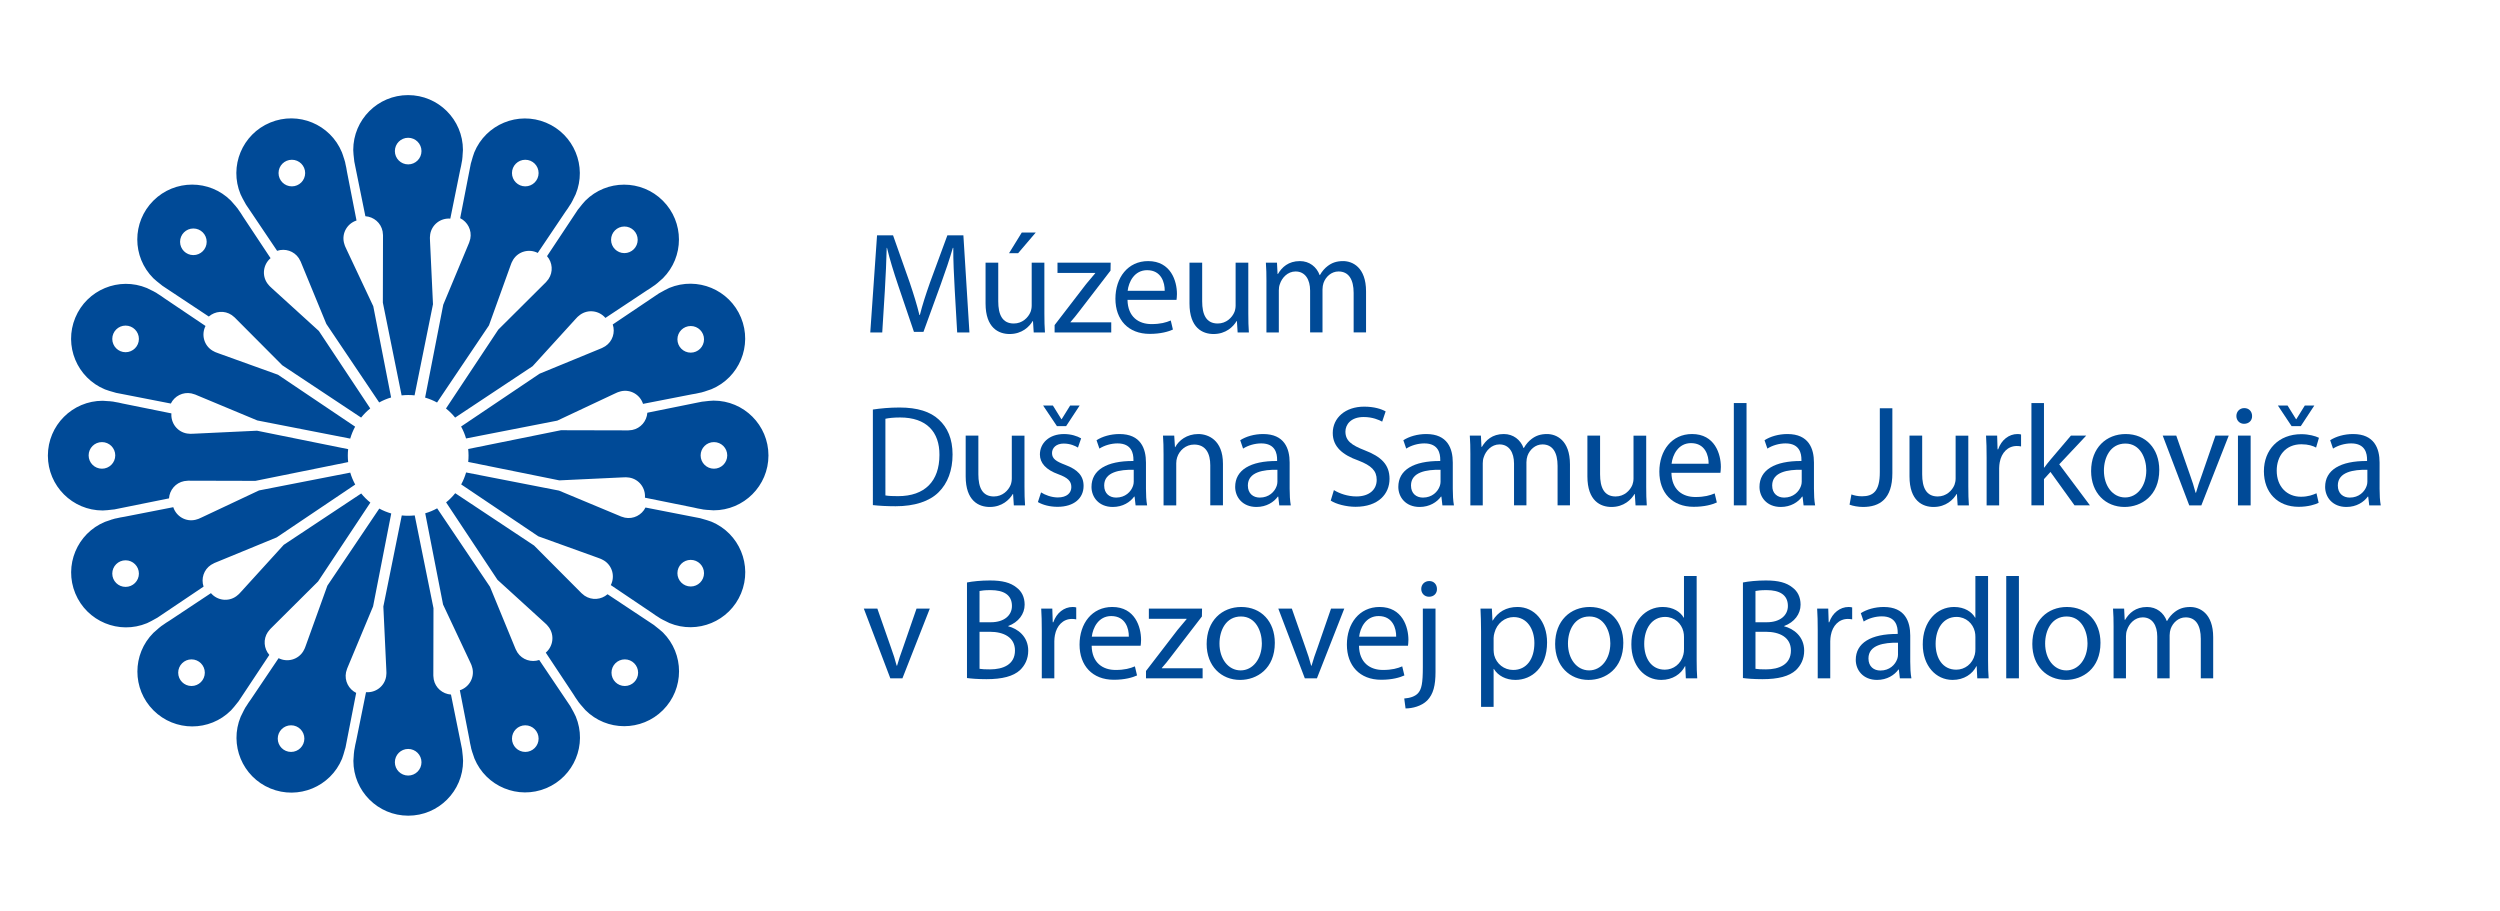 <?xml version="1.0" encoding="utf-8"?>
<!-- Generator: Adobe Illustrator 16.0.0, SVG Export Plug-In . SVG Version: 6.00 Build 0)  -->
<!DOCTYPE svg PUBLIC "-//W3C//DTD SVG 1.1//EN" "http://www.w3.org/Graphics/SVG/1.1/DTD/svg11.dtd">
<svg version="1.1" id="Vrstva_1" xmlns="http://www.w3.org/2000/svg" xmlns:xlink="http://www.w3.org/1999/xlink" x="0px" y="0px"
	 width="356.833px" height="130px" viewBox="0 0 356.833 130" enable-background="new 0 0 356.833 130" xml:space="preserve">
<g>
	<path fill="#004A97" d="M136.271,41.361c-0.103-1.934-0.226-4.258-0.206-5.986h-0.06c-0.474,1.625-1.052,3.353-1.749,5.266
		l-2.447,6.727h-1.359l-2.241-6.604c-0.658-1.955-1.214-3.744-1.605-5.389h-0.041c-0.041,1.728-0.144,4.052-0.268,6.13l-0.369,5.945
		h-1.709l0.967-13.864h2.283l2.368,6.706c0.574,1.707,1.049,3.229,1.397,4.668h0.063c0.35-1.397,0.843-2.92,1.459-4.668l2.469-6.706
		h2.284l0.863,13.864h-1.749L136.271,41.361z"/>
	<path fill="#004A97" d="M149.068,44.734c0,1.029,0.02,1.935,0.081,2.716h-1.604l-0.104-1.625h-0.041
		c-0.474,0.802-1.522,1.851-3.291,1.851c-1.563,0-3.436-0.864-3.436-4.36v-5.822h1.811v5.513c0,1.893,0.575,3.168,2.222,3.168
		c1.213,0,2.057-0.843,2.386-1.646c0.104-0.267,0.166-0.596,0.166-0.925v-6.11h1.81V44.734z M147.832,33.194l-2.508,2.942h-1.298
		l1.813-2.942H147.832z"/>
	<path fill="#004A97" d="M150.527,46.4l4.505-5.862c0.433-0.535,0.844-1.008,1.296-1.543v-0.041h-5.389v-1.461h7.591l-0.021,1.132
		l-4.442,5.78c-0.412,0.555-0.823,1.049-1.275,1.564v0.041h5.82v1.44h-8.084V46.4z"/>
	<path fill="#004A97" d="M160.933,42.802c0.043,2.447,1.605,3.456,3.416,3.456c1.295,0,2.078-0.227,2.757-0.515l0.308,1.296
		c-0.637,0.288-1.727,0.617-3.311,0.617c-3.066,0-4.896-2.017-4.896-5.02s1.769-5.369,4.668-5.369c3.251,0,4.114,2.859,4.114,4.69
		c0,0.371-0.04,0.659-0.062,0.844H160.933z M166.243,41.505c0.019-1.152-0.475-2.941-2.511-2.941c-1.831,0-2.633,1.686-2.777,2.941
		H166.243z"/>
	<path fill="#004A97" d="M178.175,44.734c0,1.029,0.02,1.935,0.081,2.716h-1.604l-0.104-1.625h-0.041
		c-0.474,0.802-1.522,1.851-3.291,1.851c-1.563,0-3.436-0.864-3.436-4.36v-5.822h1.811v5.513c0,1.893,0.575,3.168,2.221,3.168
		c1.214,0,2.058-0.843,2.387-1.646c0.104-0.267,0.166-0.596,0.166-0.925v-6.11h1.81V44.734z"/>
	<path fill="#004A97" d="M180.765,40.189c0-1.029-0.02-1.872-0.082-2.695h1.584l0.083,1.604h0.062
		c0.555-0.947,1.482-1.831,3.126-1.831c1.357,0,2.387,0.823,2.818,1.995h0.043c0.308-0.555,0.699-0.987,1.11-1.295
		c0.596-0.454,1.254-0.7,2.2-0.7c1.316,0,3.271,0.864,3.271,4.32v5.862h-1.77v-5.636c0-1.914-0.7-3.066-2.16-3.066
		c-1.027,0-1.832,0.761-2.141,1.646c-0.081,0.247-0.144,0.576-0.144,0.905v6.151h-1.769v-5.965c0-1.584-0.699-2.736-2.077-2.736
		c-1.132,0-1.955,0.905-2.242,1.81c-0.103,0.268-0.146,0.576-0.146,0.885v6.007h-1.769V40.189z"/>
</g>
<g>
	<path fill="#004A97" d="M124.587,58.454c1.091-0.164,2.386-0.288,3.806-0.288c2.571,0,4.402,0.597,5.616,1.728
		c1.234,1.132,1.953,2.736,1.953,4.979c0,2.262-0.699,4.114-1.994,5.388c-1.298,1.298-3.435,1.997-6.131,1.997
		c-1.275,0-2.345-0.063-3.25-0.163V58.454z M126.377,70.715c0.453,0.083,1.11,0.102,1.81,0.102c3.826,0,5.903-2.138,5.903-5.883
		c0.021-3.27-1.829-5.347-5.615-5.347c-0.925,0-1.626,0.081-2.098,0.185V70.715z"/>
	<path fill="#004A97" d="M146.228,69.418c0,1.03,0.02,1.935,0.081,2.715h-1.603l-0.104-1.623h-0.04
		c-0.475,0.802-1.522,1.851-3.292,1.851c-1.563,0-3.435-0.863-3.435-4.361v-5.821h1.81v5.513c0,1.893,0.574,3.169,2.222,3.169
		c1.214,0,2.056-0.843,2.386-1.646c0.104-0.269,0.165-0.597,0.165-0.924v-6.111h1.81V69.418z"/>
	<path fill="#004A97" d="M148.593,70.282c0.537,0.35,1.481,0.721,2.387,0.721c1.316,0,1.935-0.658,1.935-1.481
		c0-0.864-0.516-1.338-1.853-1.831c-1.789-0.637-2.634-1.625-2.634-2.817c0-1.604,1.297-2.922,3.438-2.922
		c1.008,0,1.891,0.289,2.447,0.617l-0.454,1.316c-0.39-0.245-1.11-0.575-2.036-0.575c-1.067,0-1.666,0.617-1.666,1.356
		c0,0.823,0.599,1.194,1.893,1.688c1.729,0.657,2.613,1.523,2.613,3.003c0,1.749-1.358,2.982-3.724,2.982
		c-1.091,0-2.099-0.269-2.798-0.678L148.593,70.282z M150.858,60.82l-1.975-2.941h1.398l1.213,1.955h0.041l1.213-1.955h1.357
		l-1.932,2.941H150.858z"/>
	<path fill="#004A97" d="M162.086,72.133l-0.143-1.254h-0.062c-0.557,0.782-1.625,1.481-3.044,1.481c-2.018,0-3.045-1.42-3.045-2.86
		c0-2.405,2.141-3.723,5.986-3.701v-0.207c0-0.821-0.227-2.304-2.264-2.304c-0.924,0-1.892,0.289-2.592,0.741l-0.41-1.193
		c0.821-0.535,2.016-0.885,3.27-0.885c3.045,0,3.785,2.078,3.785,4.073v3.725c0,0.861,0.04,1.706,0.164,2.384H162.086z
		 M161.821,67.054c-1.975-0.043-4.218,0.308-4.218,2.24c0,1.173,0.783,1.728,1.707,1.728c1.297,0,2.119-0.823,2.408-1.665
		c0.062-0.185,0.103-0.391,0.103-0.575V67.054z"/>
	<path fill="#004A97" d="M166.078,64.873c0-1.03-0.02-1.872-0.081-2.695h1.604l0.103,1.646h0.04
		c0.495-0.945,1.646-1.872,3.292-1.872c1.379,0,3.519,0.823,3.519,4.237v5.944h-1.81v-5.737c0-1.605-0.598-2.942-2.306-2.942
		c-1.191,0-2.117,0.844-2.427,1.852c-0.081,0.227-0.123,0.534-0.123,0.843v5.985h-1.811V64.873z"/>
	<path fill="#004A97" d="M182.594,72.133l-0.145-1.254h-0.06c-0.556,0.782-1.625,1.481-3.045,1.481c-2.017,0-3.044-1.42-3.044-2.86
		c0-2.405,2.14-3.723,5.986-3.701v-0.207c0-0.821-0.228-2.304-2.265-2.304c-0.924,0-1.891,0.289-2.592,0.741l-0.409-1.193
		c0.82-0.535,2.015-0.885,3.27-0.885c3.045,0,3.785,2.078,3.785,4.073v3.725c0,0.861,0.04,1.706,0.164,2.384H182.594z
		 M182.329,67.054c-1.975-0.043-4.218,0.308-4.218,2.24c0,1.173,0.782,1.728,1.706,1.728c1.298,0,2.119-0.823,2.409-1.665
		c0.062-0.185,0.103-0.391,0.103-0.575V67.054z"/>
	<path fill="#004A97" d="M190.392,69.954c0.802,0.494,1.975,0.905,3.21,0.905c1.83,0,2.898-0.968,2.898-2.365
		c0-1.297-0.739-2.038-2.611-2.758c-2.262-0.803-3.661-1.975-3.661-3.929c0-2.161,1.789-3.764,4.484-3.764
		c1.42,0,2.447,0.33,3.065,0.679l-0.494,1.46c-0.452-0.247-1.378-0.659-2.633-0.659c-1.894,0-2.613,1.131-2.613,2.077
		c0,1.297,0.845,1.934,2.757,2.675c2.346,0.905,3.538,2.036,3.538,4.072c0,2.14-1.585,3.99-4.854,3.99
		c-1.338,0-2.798-0.39-3.538-0.884L190.392,69.954z"/>
	<path fill="#004A97" d="M205.879,72.133l-0.143-1.254h-0.06c-0.557,0.782-1.627,1.481-3.045,1.481c-2.018,0-3.045-1.42-3.045-2.86
		c0-2.405,2.139-3.723,5.985-3.701v-0.207c0-0.821-0.227-2.304-2.263-2.304c-0.925,0-1.893,0.289-2.593,0.741l-0.41-1.193
		c0.821-0.535,2.016-0.885,3.27-0.885c3.045,0,3.785,2.078,3.785,4.073v3.725c0,0.861,0.04,1.706,0.165,2.384H205.879z
		 M205.614,67.054c-1.975-0.043-4.218,0.308-4.218,2.24c0,1.173,0.783,1.728,1.707,1.728c1.297,0,2.119-0.823,2.408-1.665
		c0.062-0.185,0.103-0.391,0.103-0.575V67.054z"/>
	<path fill="#004A97" d="M209.871,64.873c0-1.03-0.02-1.872-0.081-2.695h1.584l0.081,1.604h0.063
		c0.556-0.946,1.481-1.831,3.127-1.831c1.356,0,2.386,0.823,2.816,1.996h0.043c0.31-0.557,0.699-0.988,1.111-1.296
		c0.597-0.454,1.254-0.7,2.2-0.7c1.315,0,3.271,0.865,3.271,4.321v5.86h-1.768v-5.635c0-1.914-0.701-3.065-2.162-3.065
		c-1.027,0-1.831,0.762-2.139,1.646c-0.083,0.247-0.145,0.576-0.145,0.905v6.149h-1.77v-5.964c0-1.585-0.698-2.736-2.077-2.736
		c-1.13,0-1.953,0.905-2.24,1.811c-0.103,0.268-0.146,0.576-0.146,0.884v6.006h-1.77V64.873z"/>
	<path fill="#004A97" d="M234.968,69.418c0,1.03,0.019,1.935,0.082,2.715h-1.604l-0.103-1.623h-0.041
		c-0.474,0.802-1.522,1.851-3.292,1.851c-1.563,0-3.435-0.863-3.435-4.361v-5.821h1.81v5.513c0,1.893,0.575,3.169,2.222,3.169
		c1.214,0,2.056-0.843,2.387-1.646c0.103-0.269,0.164-0.597,0.164-0.924v-6.111h1.811V69.418z"/>
	<path fill="#004A97" d="M238.569,67.484c0.042,2.448,1.605,3.456,3.415,3.456c1.295,0,2.077-0.226,2.758-0.514l0.307,1.294
		c-0.638,0.29-1.727,0.618-3.311,0.618c-3.066,0-4.896-2.015-4.896-5.018c0-3.005,1.769-5.37,4.667-5.37
		c3.251,0,4.115,2.859,4.115,4.691c0,0.368-0.041,0.657-0.063,0.842H238.569z M243.876,66.188c0.021-1.151-0.474-2.94-2.51-2.94
		c-1.832,0-2.634,1.686-2.776,2.94H243.876z"/>
	<path fill="#004A97" d="M247.475,57.529h1.813v14.604h-1.813V57.529z"/>
	<path fill="#004A97" d="M257.431,72.133l-0.145-1.254h-0.06c-0.556,0.782-1.625,1.481-3.045,1.481c-2.018,0-3.045-1.42-3.045-2.86
		c0-2.405,2.14-3.723,5.987-3.701v-0.207c0-0.821-0.228-2.304-2.265-2.304c-0.925,0-1.891,0.289-2.593,0.741l-0.409-1.193
		c0.821-0.535,2.016-0.885,3.27-0.885c3.045,0,3.785,2.078,3.785,4.073v3.725c0,0.861,0.041,1.706,0.165,2.384H257.431z
		 M257.165,67.054c-1.976-0.043-4.217,0.308-4.217,2.24c0,1.173,0.782,1.728,1.706,1.728c1.297,0,2.119-0.823,2.407-1.665
		c0.063-0.185,0.104-0.391,0.104-0.575V67.054z"/>
	<path fill="#004A97" d="M268.312,58.269h1.791v9.278c0,3.682-1.812,4.813-4.196,4.813c-0.658,0-1.463-0.145-1.915-0.328l0.269-1.46
		c0.371,0.143,0.904,0.266,1.501,0.266c1.605,0,2.551-0.721,2.551-3.435V58.269z"/>
	<path fill="#004A97" d="M280.944,69.418c0,1.03,0.02,1.935,0.081,2.715h-1.604l-0.104-1.623h-0.04
		c-0.474,0.802-1.522,1.851-3.291,1.851c-1.564,0-3.436-0.863-3.436-4.361v-5.821h1.81v5.513c0,1.893,0.575,3.169,2.222,3.169
		c1.213,0,2.057-0.843,2.386-1.646c0.104-0.269,0.166-0.597,0.166-0.924v-6.111h1.81V69.418z"/>
	<path fill="#004A97" d="M283.556,65.284c0-1.173-0.021-2.181-0.083-3.106h1.585l0.061,1.954h0.084
		c0.452-1.337,1.541-2.181,2.754-2.181c0.207,0,0.35,0.02,0.516,0.063v1.707c-0.185-0.041-0.369-0.062-0.618-0.062
		c-1.273,0-2.181,0.967-2.427,2.324c-0.04,0.247-0.082,0.535-0.082,0.845v5.305h-1.789V65.284z"/>
	<path fill="#004A97" d="M291.743,66.745h0.04c0.246-0.35,0.596-0.782,0.886-1.132l2.921-3.436h2.18l-3.847,4.095l4.381,5.86h-2.2
		l-3.435-4.771l-0.926,1.027v3.744h-1.791V57.529h1.791V66.745z"/>
	<path fill="#004A97" d="M308.199,67.073c0,3.682-2.55,5.287-4.957,5.287c-2.694,0-4.771-1.975-4.771-5.123
		c0-3.332,2.179-5.286,4.936-5.286C306.267,61.951,308.199,64.029,308.199,67.073z M300.299,67.178c0,2.179,1.256,3.825,3.025,3.825
		c1.728,0,3.023-1.625,3.023-3.868c0-1.686-0.842-3.825-2.982-3.825S300.299,65.284,300.299,67.178z"/>
	<path fill="#004A97" d="M310.625,62.178l1.954,5.595c0.328,0.906,0.596,1.728,0.802,2.552h0.063
		c0.225-0.824,0.514-1.646,0.842-2.552l1.934-5.595h1.894l-3.908,9.955h-1.728l-3.786-9.955H310.625z"/>
	<path fill="#004A97" d="M321.448,59.38c0.019,0.617-0.434,1.111-1.153,1.111c-0.638,0-1.09-0.494-1.09-1.111
		c0-0.637,0.472-1.131,1.13-1.131C321.014,58.249,321.448,58.743,321.448,59.38z M319.43,72.133v-9.955h1.812v9.955H319.43z"/>
	<path fill="#004A97" d="M330.948,71.764c-0.471,0.247-1.522,0.575-2.857,0.575c-3.004,0-4.957-2.035-4.957-5.08
		c0-3.064,2.097-5.288,5.348-5.288c1.07,0,2.015,0.27,2.509,0.516l-0.41,1.398c-0.434-0.245-1.112-0.473-2.099-0.473
		c-2.283,0-3.519,1.688-3.519,3.766c0,2.303,1.48,3.723,3.456,3.723c1.028,0,1.706-0.269,2.222-0.495L330.948,71.764z
		 M327.083,60.82l-1.955-2.941h1.379l1.213,1.955h0.041l1.213-1.955h1.358l-1.933,2.941H327.083z"/>
	<path fill="#004A97" d="M338.168,72.133l-0.145-1.254h-0.06c-0.557,0.782-1.626,1.481-3.045,1.481c-2.017,0-3.044-1.42-3.044-2.86
		c0-2.405,2.139-3.723,5.985-3.701v-0.207c0-0.821-0.227-2.304-2.264-2.304c-0.924,0-1.891,0.289-2.592,0.741l-0.409-1.193
		c0.82-0.535,2.015-0.885,3.269-0.885c3.045,0,3.784,2.078,3.784,4.073v3.725c0,0.861,0.042,1.706,0.166,2.384H338.168z
		 M337.903,67.054c-1.976-0.043-4.218,0.308-4.218,2.24c0,1.173,0.782,1.728,1.706,1.728c1.297,0,2.119-0.823,2.407-1.665
		c0.063-0.185,0.104-0.391,0.104-0.575V67.054z"/>
</g>
<path fill="#004A97" d="M125.226,86.863l1.954,5.595c0.329,0.906,0.596,1.728,0.802,2.552h0.062
	c0.228-0.824,0.515-1.646,0.843-2.552l1.934-5.595h1.894l-3.908,9.955h-1.729l-3.784-9.955H125.226z M138.02,83.139
	c0.783-0.162,2.017-0.287,3.271-0.287c1.791,0,2.941,0.309,3.806,1.008c0.721,0.534,1.153,1.357,1.153,2.449
	c0,1.335-0.885,2.508-2.345,3.045v0.04c1.315,0.328,2.858,1.419,2.858,3.476c0,1.194-0.473,2.099-1.172,2.779
	c-0.967,0.884-2.531,1.293-4.794,1.293c-1.233,0-2.181-0.081-2.777-0.163V83.139z M139.811,88.816h1.625
	c1.891,0,3.002-0.985,3.002-2.324c0-1.625-1.232-2.262-3.045-2.262c-0.821,0-1.295,0.062-1.582,0.124V88.816z M139.811,95.462
	c0.35,0.063,0.863,0.081,1.501,0.081c1.851,0,3.559-0.679,3.559-2.695c0-1.891-1.625-2.671-3.58-2.671h-1.479V95.462z
	 M148.697,89.971c0-1.173-0.021-2.183-0.082-3.107h1.584l0.062,1.953h0.083c0.452-1.335,1.542-2.18,2.755-2.18
	c0.206,0,0.35,0.021,0.516,0.063v1.706c-0.186-0.041-0.371-0.063-0.618-0.063c-1.274,0-2.181,0.968-2.427,2.326
	c-0.042,0.245-0.082,0.535-0.082,0.843v5.307h-1.79V89.971z M155.815,92.17c0.04,2.448,1.604,3.455,3.414,3.455
	c1.297,0,2.077-0.225,2.758-0.513l0.308,1.295c-0.639,0.29-1.728,0.618-3.313,0.618c-3.063,0-4.895-2.016-4.895-5.02
	c0-3.002,1.768-5.369,4.67-5.369c3.248,0,4.112,2.86,4.112,4.688c0,0.374-0.041,0.66-0.063,0.845H155.815z M161.122,90.876
	c0.021-1.154-0.474-2.944-2.511-2.944c-1.828,0-2.633,1.689-2.775,2.944H161.122z M163.571,95.771l4.505-5.863
	c0.431-0.536,0.843-1.01,1.295-1.544v-0.04h-5.391v-1.461h7.591l-0.02,1.13l-4.443,5.78c-0.411,0.559-0.823,1.052-1.275,1.564v0.042
	h5.821v1.438h-8.083V95.771z M181.959,91.759c0,3.685-2.55,5.288-4.958,5.288c-2.695,0-4.772-1.978-4.772-5.123
	c0-3.331,2.181-5.287,4.938-5.287C180.026,86.637,181.959,88.714,181.959,91.759z M174.06,91.861c0,2.181,1.254,3.826,3.024,3.826
	c1.727,0,3.024-1.624,3.024-3.867c0-1.687-0.845-3.827-2.982-3.827C174.986,87.993,174.06,89.971,174.06,91.861z M184.386,86.863
	l1.956,5.595c0.328,0.906,0.596,1.728,0.802,2.552h0.062c0.226-0.824,0.513-1.646,0.844-2.552l1.934-5.595h1.892l-3.907,9.955
	h-1.728l-3.787-9.955H184.386z M193.973,92.17c0.04,2.448,1.604,3.455,3.414,3.455c1.297,0,2.077-0.225,2.757-0.513l0.309,1.295
	c-0.636,0.29-1.728,0.618-3.313,0.618c-3.063,0-4.895-2.016-4.895-5.02c0-3.002,1.768-5.369,4.669-5.369
	c3.251,0,4.115,2.86,4.115,4.688c0,0.374-0.043,0.66-0.063,0.845H193.973z M199.28,90.876c0.021-1.154-0.474-2.944-2.508-2.944
	c-1.832,0-2.634,1.689-2.779,2.944H199.28z M200.432,99.698c0.823-0.062,1.543-0.287,1.975-0.761
	c0.495-0.575,0.679-1.357,0.679-3.744v-8.33h1.81v9.029c0,1.935-0.309,3.189-1.191,4.094c-0.802,0.804-2.119,1.132-3.085,1.132
	L200.432,99.698z M205.102,84.065c0.021,0.596-0.412,1.111-1.13,1.111c-0.681,0-1.113-0.516-1.113-1.111
	c0-0.639,0.474-1.132,1.153-1.132C204.669,82.934,205.102,83.427,205.102,84.065z M211.396,90.114c0-1.277-0.04-2.305-0.083-3.251
	h1.626l0.084,1.708h0.04c0.74-1.215,1.913-1.935,3.537-1.935c2.408,0,4.218,2.037,4.218,5.063c0,3.577-2.181,5.348-4.526,5.348
	c-1.315,0-2.467-0.578-3.063-1.565h-0.041v5.409h-1.791V90.114z M213.187,92.767c0,0.268,0.041,0.515,0.081,0.741
	c0.328,1.255,1.42,2.117,2.716,2.117c1.912,0,3.024-1.562,3.024-3.845c0-1.996-1.05-3.703-2.963-3.703
	c-1.234,0-2.387,0.884-2.736,2.243c-0.063,0.225-0.122,0.492-0.122,0.739V92.767z M231.7,91.759c0,3.685-2.552,5.288-4.957,5.288
	c-2.695,0-4.773-1.978-4.773-5.123c0-3.331,2.181-5.287,4.938-5.287C229.766,86.637,231.7,88.714,231.7,91.759z M223.8,91.861
	c0,2.181,1.256,3.826,3.023,3.826c1.729,0,3.023-1.624,3.023-3.867c0-1.687-0.842-3.827-2.982-3.827
	C224.727,87.993,223.8,89.971,223.8,91.861z M242.17,82.215v12.034c0,0.883,0.021,1.892,0.081,2.569h-1.625l-0.082-1.728h-0.041
	c-0.555,1.113-1.768,1.956-3.394,1.956c-2.408,0-4.259-2.037-4.259-5.062c-0.021-3.312,2.037-5.349,4.465-5.349
	c1.522,0,2.55,0.72,3.004,1.522h0.041v-5.944H242.17z M240.361,90.914c0-0.226-0.021-0.532-0.084-0.762
	c-0.266-1.148-1.255-2.097-2.611-2.097c-1.872,0-2.982,1.646-2.982,3.847c0,2.019,0.986,3.684,2.941,3.684
	c1.214,0,2.324-0.804,2.652-2.162c0.063-0.245,0.084-0.492,0.084-0.781V90.914z M248.774,83.139c0.78-0.162,2.016-0.287,3.271-0.287
	c1.789,0,2.942,0.309,3.806,1.008c0.721,0.534,1.151,1.357,1.151,2.449c0,1.335-0.884,2.508-2.346,3.045v0.04
	c1.316,0.328,2.86,1.419,2.86,3.476c0,1.194-0.474,2.099-1.173,2.779c-0.967,0.884-2.529,1.293-4.793,1.293
	c-1.234,0-2.18-0.081-2.776-0.163V83.139z M250.563,88.816h1.624c1.894,0,3.005-0.985,3.005-2.324c0-1.625-1.235-2.262-3.045-2.262
	c-0.823,0-1.295,0.062-1.584,0.124V88.816z M250.563,95.462c0.349,0.063,0.863,0.081,1.503,0.081c1.851,0,3.557-0.679,3.557-2.695
	c0-1.891-1.625-2.671-3.578-2.671h-1.481V95.462z M259.45,89.971c0-1.173-0.021-2.183-0.083-3.107h1.584l0.063,1.953h0.081
	c0.452-1.335,1.544-2.18,2.757-2.18c0.206,0,0.35,0.021,0.515,0.063v1.706c-0.187-0.041-0.371-0.063-0.617-0.063
	c-1.276,0-2.181,0.968-2.428,2.326c-0.041,0.245-0.084,0.535-0.084,0.843v5.307h-1.788V89.971z M271.174,96.818l-0.144-1.254h-0.062
	c-0.557,0.783-1.625,1.482-3.045,1.482c-2.016,0-3.045-1.422-3.045-2.861c0-2.405,2.141-3.723,5.987-3.702v-0.206
	c0-0.823-0.226-2.303-2.263-2.303c-0.927,0-1.894,0.287-2.593,0.739L265.6,87.52c0.823-0.532,2.015-0.883,3.271-0.883
	c3.043,0,3.784,2.077,3.784,4.073v3.723c0,0.863,0.041,1.708,0.166,2.386H271.174z M270.907,91.737
	c-1.975-0.038-4.216,0.312-4.216,2.243c0,1.173,0.781,1.728,1.707,1.728c1.296,0,2.119-0.821,2.406-1.666
	c0.063-0.185,0.103-0.39,0.103-0.576V91.737z M283.763,82.215v12.034c0,0.883,0.021,1.892,0.084,2.569h-1.625l-0.083-1.728h-0.043
	c-0.555,1.113-1.768,1.956-3.393,1.956c-2.406,0-4.26-2.037-4.26-5.062c-0.019-3.312,2.038-5.349,4.465-5.349
	c1.522,0,2.552,0.72,3.004,1.522h0.041v-5.944H283.763z M281.954,90.914c0-0.226-0.02-0.532-0.081-0.762
	c-0.269-1.148-1.255-2.097-2.614-2.097c-1.872,0-2.982,1.646-2.982,3.847c0,2.019,0.989,3.684,2.941,3.684
	c1.214,0,2.324-0.804,2.655-2.162c0.062-0.245,0.081-0.492,0.081-0.781V90.914z M286.356,82.215h1.81v14.604h-1.81V82.215z
	 M299.808,91.759c0,3.685-2.55,5.288-4.958,5.288c-2.694,0-4.771-1.978-4.771-5.123c0-3.331,2.179-5.287,4.937-5.287
	C297.876,86.637,299.808,88.714,299.808,91.759z M291.909,91.861c0,2.181,1.257,3.826,3.025,3.826c1.729,0,3.023-1.624,3.023-3.867
	c0-1.687-0.843-3.827-2.982-3.827S291.909,89.971,291.909,91.861z M301.68,89.559c0-1.029-0.02-1.872-0.082-2.695h1.585l0.081,1.604
	h0.062c0.557-0.947,1.482-1.83,3.128-1.83c1.356,0,2.386,0.823,2.816,1.996h0.043c0.309-0.556,0.699-0.989,1.11-1.296
	c0.597-0.454,1.256-0.7,2.2-0.7c1.317,0,3.272,0.864,3.272,4.32v5.861h-1.769v-5.636c0-1.913-0.702-3.065-2.162-3.065
	c-1.027,0-1.83,0.762-2.14,1.647c-0.081,0.245-0.145,0.574-0.145,0.904v6.149h-1.768v-5.964c0-1.585-0.699-2.737-2.078-2.737
	c-1.13,0-1.953,0.906-2.241,1.811c-0.103,0.268-0.146,0.577-0.146,0.885v6.006h-1.769V89.559z"/>
<g>
	<defs>
		<rect id="SVGID_1_" x="6.833" y="13.574" width="394" height="102.852"/>
	</defs>
	<clipPath id="SVGID_2_">
		<use xlink:href="#SVGID_1_"  overflow="visible"/>
	</clipPath>
	<path clip-path="url(#SVGID_2_)" fill="#004A97" d="M96.689,81.811c0-1.049,0.851-1.899,1.899-1.899
		c1.051,0,1.899,0.851,1.899,1.899c0,1.052-0.849,1.901-1.899,1.901C97.541,83.712,96.689,82.862,96.689,81.811 M95.546,88.928
		c3.995,1.654,8.573-0.242,10.229-4.236c1.655-3.995-0.242-8.577-4.238-10.232c-0.426-0.155-0.842-0.282-1.253-0.393l-0.342-0.1
		l-0.419-0.083c-0.039-0.007-0.076-0.016-0.115-0.022l-7.274-1.421c-0.53,1.067-1.718,1.696-2.941,1.448
		c-0.153-0.039-0.297-0.082-0.433-0.13l-0.118-0.037l-0.136-0.059c-0.014-0.003-0.026-0.012-0.037-0.016l-8.682-3.622L66.53,67.435
		c-0.177,0.6-0.41,1.173-0.704,1.708l11.008,7.405l8.484,3.057c0.121,0.04,0.239,0.086,0.361,0.137l0.084,0.03l0.099,0.05
		c0.01,0.003,0.02,0.009,0.029,0.013l0.053,0.027c0.089,0.044,0.181,0.093,0.273,0.148c1.194,0.745,1.591,2.271,0.964,3.504
		l5.896,3.972c0.292,0.217,0.602,0.425,0.933,0.625l0.215,0.144l0.278,0.153c0.027,0.014,0.056,0.028,0.083,0.044l0.146,0.078
		l0.002-0.005C94.996,88.664,95.26,88.801,95.546,88.928 M87.28,96.014c0-1.047,0.85-1.899,1.901-1.899
		c1.047,0,1.899,0.853,1.899,1.899c0,1.052-0.853,1.902-1.899,1.902C88.13,97.916,87.28,97.065,87.28,96.014 M82.594,100.228
		l0.202,0.248c0.019,0.024,0.039,0.05,0.058,0.073l0.105,0.128l0.004-0.004c0.188,0.229,0.381,0.455,0.594,0.682
		c3.058,3.06,8.016,3.06,11.074,0c3.055-3.058,3.055-8.013,0-11.074c-0.336-0.307-0.672-0.582-1.01-0.839l-0.275-0.224l-0.357-0.237
		c-0.033-0.024-0.064-0.045-0.095-0.064l-6.177-4.099c-0.899,0.784-2.237,0.908-3.274,0.211c-0.125-0.093-0.239-0.188-0.35-0.285
		l-0.095-0.082l-0.103-0.101c-0.01-0.012-0.018-0.021-0.027-0.03l-6.637-6.665l-11.254-7.469c-0.391,0.486-0.826,0.925-1.303,1.308
		l7.334,11.054l6.67,6.073c0.095,0.078,0.188,0.168,0.281,0.261l0.066,0.063l0.071,0.081c0.008,0.01,0.016,0.019,0.021,0.025
		l0.039,0.04l-0.002,0.004c0.066,0.074,0.132,0.156,0.198,0.241c0.817,1.146,0.6,2.707-0.451,3.606l3.928,5.924
		c0.186,0.312,0.395,0.624,0.621,0.937L82.594,100.228z M73.076,105.426c0-1.052,0.853-1.902,1.899-1.902
		c1.05,0,1.901,0.851,1.901,1.902c0,1.05-0.851,1.899-1.901,1.899C73.928,107.325,73.076,106.476,73.076,105.426 M65.635,98.525
		l1.361,6.979c0.054,0.36,0.124,0.727,0.217,1.102l0.049,0.256l0.089,0.304c0.008,0.031,0.017,0.062,0.028,0.092l0.045,0.156
		l0.006-0.001c0.087,0.282,0.177,0.566,0.29,0.857c1.654,3.994,6.235,5.894,10.229,4.236c3.994-1.653,5.891-6.234,4.237-10.228
		c-0.19-0.414-0.394-0.797-0.608-1.166l-0.171-0.314l-0.239-0.354c-0.021-0.035-0.043-0.063-0.064-0.096l-4.138-6.146
		c-1.13,0.378-2.416-0.018-3.105-1.061c-0.082-0.134-0.151-0.267-0.215-0.398l-0.055-0.108l-0.056-0.138
		c-0.006-0.012-0.009-0.023-0.016-0.036l-3.577-8.698l-7.544-11.206c-0.545,0.297-1.117,0.538-1.703,0.708l2.546,13.022l3.837,8.161
		c0.058,0.11,0.11,0.229,0.161,0.352l0.035,0.08l0.036,0.104c0.004,0.012,0.008,0.021,0.012,0.031l0.017,0.053h-0.002
		c0.031,0.099,0.064,0.196,0.091,0.302C67.748,96.74,66.947,98.099,65.635,98.525 M56.361,108.798c0-1.049,0.848-1.899,1.899-1.899
		c1.049,0,1.899,0.851,1.899,1.899c0,1.05-0.851,1.9-1.899,1.9C57.209,110.698,56.361,109.848,56.361,108.798 M50.502,107.694
		c-0.027,0.294-0.053,0.591-0.062,0.899c0,4.326,3.504,7.832,7.831,7.832c4.323,0,7.827-3.506,7.827-7.832
		c-0.016-0.452-0.06-0.885-0.114-1.305l-0.039-0.356l-0.085-0.42c-0.006-0.037-0.014-0.075-0.021-0.112l-1.47-7.262
		c-1.19-0.084-2.226-0.943-2.462-2.169c-0.025-0.152-0.039-0.304-0.048-0.448l-0.009-0.124l0.001-0.146c0-0.013,0-0.027,0-0.04
		l0.021-9.406l-2.678-13.238c-0.622,0.066-1.239,0.069-1.849,0.004l-2.629,13.002l0.423,9.01c0.012,0.125,0.016,0.252,0.014,0.385
		l0.002,0.089l-0.006,0.109c0,0.012,0,0.023-0.002,0.034l-0.003,0.055h-0.002c-0.005,0.103-0.016,0.205-0.029,0.311
		c-0.233,1.391-1.491,2.338-2.87,2.231l-1.41,6.97c-0.089,0.351-0.163,0.718-0.223,1.1l-0.05,0.256l-0.035,0.313
		c-0.004,0.031-0.008,0.062-0.01,0.096l-0.018,0.164H50.502z M39.644,105.426c0-1.052,0.849-1.902,1.899-1.902
		c1.049,0,1.899,0.851,1.899,1.902c0,1.05-0.85,1.899-1.899,1.899C40.493,107.325,39.644,106.476,39.644,105.426 M34.352,102.305
		c-1.654,3.996,0.243,8.576,4.237,10.231c3.995,1.654,8.577-0.243,10.231-4.236c0.156-0.427,0.281-0.844,0.39-1.253l0.103-0.344
		l0.083-0.42c0.006-0.038,0.014-0.075,0.021-0.112l1.421-7.271c-1.068-0.532-1.697-1.721-1.448-2.946
		c0.039-0.151,0.082-0.293,0.13-0.433l0.039-0.119l0.057-0.134c0.003-0.012,0.009-0.022,0.015-0.039l3.62-8.68l2.592-13.259
		c-0.598-0.174-1.171-0.407-1.707-0.7l-7.409,11.004l-3.056,8.487c-0.037,0.119-0.083,0.238-0.134,0.363l-0.033,0.081l-0.047,0.097
		c-0.004,0.013-0.01,0.021-0.014,0.031l-0.027,0.052h-0.002c-0.044,0.091-0.091,0.183-0.144,0.272
		c-0.748,1.194-2.273,1.591-3.506,0.966l-3.971,5.897c-0.215,0.288-0.425,0.601-0.625,0.931l-0.146,0.213l-0.151,0.282
		c-0.016,0.028-0.029,0.056-0.045,0.083l-0.077,0.146l0.003,0.001C34.617,101.759,34.479,102.022,34.352,102.305 M25.434,96.014
		c0-1.047,0.853-1.899,1.899-1.899c1.05,0,1.901,0.853,1.901,1.899c0,1.052-0.851,1.902-1.901,1.902
		C26.287,97.916,25.434,97.065,25.434,96.014 M21.904,90.32c-3.057,3.058-3.057,8.016,0,11.071c3.059,3.057,8.014,3.057,11.072,0
		c0.309-0.334,0.584-0.668,0.845-1.006l0.224-0.279l0.237-0.357c0.021-0.031,0.042-0.063,0.064-0.094l4.095-6.176
		c-0.782-0.898-0.909-2.237-0.209-3.271c0.093-0.129,0.188-0.245,0.285-0.354l0.08-0.093l0.105-0.104
		c0.009-0.009,0.019-0.021,0.028-0.028l6.667-6.634l7.466-11.259c-0.484-0.39-0.924-0.826-1.305-1.3l-11.059,7.332l-6.068,6.672
		c-0.082,0.096-0.169,0.188-0.265,0.283l-0.062,0.063l-0.082,0.073c-0.008,0.008-0.016,0.014-0.023,0.023l-0.044,0.035l0,0
		c-0.078,0.066-0.158,0.132-0.241,0.196c-1.147,0.818-2.707,0.6-3.605-0.453l-5.927,3.933c-0.313,0.185-0.623,0.395-0.936,0.619
		l-0.215,0.145l-0.247,0.197c-0.025,0.021-0.048,0.043-0.076,0.063l-0.126,0.104l0.003,0.004
		C22.358,89.914,22.129,90.106,21.904,90.32 M16.025,81.872c0-1.052,0.85-1.899,1.899-1.899c1.049,0,1.902,0.848,1.902,1.899
		c0,1.05-0.853,1.897-1.902,1.897C16.875,83.77,16.025,82.922,16.025,81.872 M10.752,84.71c1.654,3.994,6.236,5.894,10.231,4.239
		c0.414-0.191,0.794-0.396,1.163-0.609l0.313-0.171l0.357-0.239c0.031-0.02,0.062-0.041,0.095-0.064l6.146-4.136
		c-0.379-1.13,0.017-2.416,1.06-3.104c0.132-0.082,0.266-0.151,0.397-0.216l0.109-0.059l0.138-0.054
		c0.011-0.005,0.023-0.011,0.035-0.015l8.699-3.578l11.206-7.542c-0.297-0.548-0.538-1.118-0.708-1.705l-13.022,2.544l-8.159,3.842
		c-0.111,0.057-0.229,0.108-0.352,0.158L28.38,74.04l-0.104,0.035c-0.014,0.003-0.023,0.007-0.033,0.01l-0.052,0.019v-0.001
		c-0.099,0.031-0.196,0.062-0.299,0.09c-1.375,0.318-2.732-0.482-3.16-1.8l-6.978,1.366c-0.359,0.053-0.727,0.125-1.101,0.215
		l-0.255,0.049l-0.305,0.091c-0.032,0.008-0.061,0.021-0.093,0.027l-0.157,0.045l0.002,0.007c-0.283,0.088-0.567,0.178-0.858,0.291
		C10.995,76.137,9.097,80.716,10.752,84.71 M14.552,63.102c1.047,0,1.899,0.848,1.899,1.899c0,1.048-0.852,1.898-1.899,1.898
		c-1.049,0-1.901-0.851-1.901-1.898C12.651,63.949,13.503,63.102,14.552,63.102 M14.664,57.203c-4.325,0-7.83,3.506-7.83,7.829
		c0,4.325,3.505,7.83,7.83,7.83c0.454-0.018,0.887-0.061,1.308-0.116l0.357-0.037l0.417-0.085c0.038-0.009,0.076-0.016,0.113-0.023
		l7.262-1.468c0.082-1.19,0.942-2.227,2.167-2.463c0.153-0.027,0.303-0.04,0.451-0.049l0.124-0.01h0.146c0.012,0,0.027,0,0.041,0
		l9.404,0.024l13.24-2.68c-0.066-0.619-0.07-1.237-0.002-1.846l-13.006-2.633l-9.008,0.426c-0.122,0.01-0.252,0.013-0.384,0.012
		l-0.09,0.004l-0.111-0.006c-0.009-0.002-0.021-0.002-0.033-0.002l-0.056-0.003v-0.002c-0.101-0.007-0.202-0.016-0.309-0.03
		c-1.39-0.231-2.339-1.491-2.231-2.871l-6.968-1.41c-0.353-0.089-0.719-0.162-1.102-0.223l-0.252-0.051l-0.315-0.034
		c-0.032-0.002-0.064-0.006-0.096-0.011l-0.164-0.015v0.006C15.27,57.237,14.973,57.211,14.664,57.203 M19.826,48.374
		c0,1.048-0.853,1.899-1.902,1.899c-1.05,0-1.899-0.851-1.899-1.899c0-1.049,0.85-1.901,1.899-1.901
		C18.974,46.473,19.826,47.325,19.826,48.374 M20.971,41.115c-3.994-1.657-8.573,0.243-10.227,4.236
		c-1.655,3.996,0.243,8.575,4.236,10.229c0.427,0.16,0.842,0.285,1.254,0.395l0.341,0.1l0.422,0.082
		c0.038,0.007,0.074,0.017,0.111,0.021l7.274,1.422c0.529-1.068,1.718-1.694,2.943-1.446c0.152,0.036,0.295,0.081,0.433,0.128
		l0.119,0.036l0.133,0.057c0.014,0.007,0.026,0.013,0.037,0.017l8.682,3.621l13.258,2.591c0.175-0.599,0.408-1.168,0.701-1.706
		l-11.008-7.409l-8.484-3.054c-0.121-0.038-0.239-0.083-0.361-0.137l-0.083-0.03l-0.099-0.048c-0.01-0.006-0.02-0.009-0.029-0.017
		l-0.053-0.022l0.002-0.002c-0.091-0.045-0.183-0.093-0.274-0.148c-1.196-0.746-1.59-2.273-0.965-3.504l-5.896-3.97
		c-0.29-0.216-0.602-0.425-0.933-0.626l-0.215-0.146l-0.278-0.15c-0.027-0.017-0.056-0.032-0.083-0.047l-0.146-0.079l-0.002,0.006
		C21.521,41.377,21.257,41.242,20.971,41.115 M29.5,34.514c0,1.049-0.851,1.898-1.901,1.898c-1.046,0-1.897-0.849-1.897-1.898
		c0-1.051,0.851-1.901,1.897-1.901C28.649,32.613,29.5,33.463,29.5,34.514 M33.923,29.771l-0.202-0.247
		c-0.019-0.025-0.039-0.049-0.058-0.076l-0.105-0.127l-0.004,0.003c-0.188-0.226-0.381-0.455-0.594-0.681
		c-3.058-3.057-8.016-3.057-11.073,0c-3.055,3.059-3.057,8.015,0,11.073c0.335,0.309,0.671,0.585,1.009,0.844l0.278,0.224
		l0.355,0.237c0.033,0.021,0.064,0.042,0.095,0.063l6.177,4.096c0.899-0.783,2.237-0.909,3.274-0.21
		c0.126,0.093,0.241,0.189,0.352,0.286l0.093,0.08l0.103,0.105c0.01,0.009,0.02,0.019,0.027,0.028l6.637,6.667l11.255,7.466
		c0.392-0.484,0.825-0.925,1.303-1.307L45.51,47.239l-6.67-6.068c-0.095-0.082-0.188-0.169-0.281-0.265l-0.066-0.062l-0.071-0.081
		c-0.008-0.009-0.014-0.017-0.021-0.024l-0.039-0.043h0.002c-0.066-0.078-0.132-0.157-0.198-0.241
		c-0.817-1.147-0.598-2.708,0.451-3.606l-3.928-5.925c-0.185-0.313-0.395-0.625-0.621-0.937L33.923,29.771z M43.557,24.701
		c0,1.05-0.851,1.899-1.901,1.899c-1.049,0-1.899-0.849-1.899-1.899s0.851-1.898,1.899-1.898
		C42.706,22.802,43.557,23.65,43.557,24.701 M50.887,31.473l-1.366-6.977c-0.052-0.36-0.124-0.728-0.215-1.102l-0.048-0.255
		l-0.092-0.304c-0.008-0.032-0.017-0.062-0.027-0.094l-0.046-0.156l-0.006,0.002c-0.087-0.282-0.177-0.567-0.29-0.857
		c-1.654-3.994-6.233-5.891-10.228-4.237c-3.996,1.655-5.893,6.235-4.237,10.23c0.188,0.413,0.392,0.795,0.605,1.163L35.11,29.2
		l0.239,0.356c0.021,0.032,0.044,0.064,0.066,0.095l4.138,6.149c1.129-0.38,2.414,0.016,3.103,1.057
		c0.082,0.133,0.152,0.267,0.215,0.397l0.057,0.109l0.056,0.138c0.004,0.011,0.01,0.023,0.014,0.036l3.581,8.698l7.542,11.207
		c0.546-0.298,1.117-0.539,1.703-0.709l-2.545-13.022l-3.839-8.158c-0.058-0.111-0.11-0.229-0.161-0.353l-0.035-0.081l-0.036-0.104
		c-0.004-0.012-0.008-0.022-0.012-0.032l-0.017-0.053h0.002c-0.031-0.098-0.064-0.195-0.09-0.298
		C48.77,33.259,49.57,31.901,50.887,31.473 M60.159,21.565c0,1.048-0.851,1.899-1.899,1.899c-1.051,0-1.899-0.851-1.899-1.899
		c0-1.049,0.848-1.9,1.899-1.9C59.309,19.665,60.159,20.516,60.159,21.565 M66.015,22.307c0.027-0.294,0.053-0.592,0.062-0.903
		c0-4.324-3.504-7.83-7.831-7.83c-4.322,0-7.827,3.506-7.827,7.83c0.015,0.456,0.06,0.888,0.114,1.309l0.039,0.355l0.085,0.417
		c0.008,0.038,0.016,0.076,0.021,0.113l1.473,7.264c1.188,0.081,2.225,0.94,2.46,2.165c0.027,0.155,0.039,0.304,0.048,0.452
		l0.009,0.123v0.147c0,0.012,0,0.026-0.001,0.04l-0.021,9.405l2.678,13.241c0.622-0.068,1.239-0.072,1.849-0.004l2.629-13.006
		l-0.423-9.008c-0.01-0.124-0.014-0.252-0.014-0.385l-0.002-0.09l0.006-0.109c0-0.01,0.002-0.021,0.002-0.032l0.003-0.058h0.002
		c0.008-0.101,0.016-0.203,0.029-0.31c0.233-1.39,1.491-2.339,2.87-2.231l1.412-6.967c0.089-0.353,0.163-0.721,0.223-1.102
		l0.049-0.253l0.035-0.316c0.004-0.032,0.008-0.063,0.01-0.096l0.017-0.163H66.015z M76.876,24.701c0,1.05-0.851,1.899-1.901,1.899
		c-1.046,0-1.899-0.849-1.899-1.899s0.853-1.898,1.899-1.898C76.025,22.802,76.876,23.65,76.876,24.701 M82.165,27.735
		c1.654-3.994-0.243-8.576-4.237-10.23c-3.995-1.654-8.575,0.243-10.229,4.237c-0.157,0.428-0.283,0.843-0.392,1.253l-0.103,0.343
		l-0.082,0.419c-0.007,0.038-0.015,0.076-0.023,0.113l-1.419,7.271c1.066,0.533,1.695,1.722,1.447,2.945
		c-0.039,0.153-0.082,0.297-0.13,0.434l-0.037,0.118l-0.056,0.137c-0.006,0.012-0.012,0.024-0.016,0.036l-3.622,8.681l-2.59,13.256
		c0.596,0.178,1.168,0.411,1.704,0.704l7.41-11.007l3.054-8.484c0.037-0.12,0.083-0.241,0.134-0.362l0.033-0.083l0.047-0.099
		c0.006-0.01,0.01-0.02,0.015-0.03l0.026-0.049h0.002c0.044-0.089,0.093-0.182,0.146-0.275c0.746-1.195,2.274-1.59,3.507-0.962
		l3.969-5.899c0.215-0.29,0.425-0.601,0.625-0.931l0.146-0.215l0.151-0.279c0.016-0.028,0.031-0.057,0.044-0.085l0.08-0.144
		l-0.006-0.001C81.901,28.284,82.039,28.02,82.165,27.735 M91.02,34.229c0,1.05-0.848,1.899-1.899,1.899s-1.901-0.85-1.901-1.899
		c0-1.051,0.85-1.899,1.901-1.899S91.02,33.179,91.02,34.229 M94.614,39.721c3.059-3.056,3.059-8.013,0-11.071
		c-3.059-3.059-8.014-3.059-11.072,0c-0.309,0.334-0.583,0.67-0.841,1.006l-0.227,0.278l-0.235,0.358
		c-0.021,0.032-0.044,0.063-0.064,0.095l-4.097,6.174c0.783,0.899,0.909,2.239,0.209,3.274c-0.093,0.125-0.188,0.241-0.285,0.351
		l-0.08,0.095l-0.103,0.104c-0.012,0.011-0.021,0.018-0.031,0.028l-6.665,6.633l-7.468,11.259c0.484,0.389,0.925,0.824,1.307,1.301
		l11.056-7.335l6.07-6.669c0.08-0.095,0.169-0.188,0.262-0.282l0.062-0.065l0.082-0.074c0.008-0.006,0.016-0.014,0.025-0.021
		l0.043-0.036h0.002c0.076-0.066,0.156-0.133,0.241-0.197c1.147-0.82,2.707-0.6,3.606,0.451l5.924-3.929
		c0.313-0.187,0.624-0.394,0.936-0.623l0.215-0.143l0.249-0.199c0.023-0.021,0.048-0.04,0.074-0.06l0.126-0.103l-0.003-0.003
		C94.162,40.127,94.389,39.937,94.614,39.721 M100.488,48.432c0,1.05-0.849,1.902-1.899,1.902c-1.048,0-1.899-0.852-1.899-1.902
		c0-1.048,0.851-1.898,1.899-1.898C99.639,46.534,100.488,47.384,100.488,48.432 M105.765,45.331
		c-1.654-3.996-6.232-5.892-10.231-4.239c-0.412,0.192-0.794,0.396-1.163,0.609l-0.313,0.17l-0.355,0.239
		c-0.034,0.022-0.063,0.042-0.096,0.064l-6.148,4.137c0.381,1.13-0.017,2.417-1.06,3.104c-0.132,0.081-0.266,0.153-0.398,0.217
		l-0.108,0.055l-0.138,0.056c-0.012,0.006-0.023,0.011-0.035,0.017l-8.699,3.577l-11.206,7.541c0.297,0.547,0.538,1.119,0.708,1.705
		l13.022-2.545l8.161-3.839c0.108-0.056,0.229-0.11,0.352-0.16l0.079-0.037l0.105-0.034c0.012-0.004,0.021-0.008,0.031-0.013
		l0.052-0.017v0.001c0.099-0.032,0.196-0.063,0.299-0.091c1.375-0.317,2.732,0.482,3.16,1.797l6.978-1.364
		c0.359-0.051,0.727-0.124,1.104-0.215l0.252-0.05l0.305-0.09c0.031-0.009,0.063-0.018,0.094-0.027l0.155-0.045l-0.002-0.006
		c0.283-0.087,0.567-0.18,0.858-0.289C105.523,53.906,107.42,49.325,105.765,45.331 M103.802,65.001
		c0,1.048-0.848,1.898-1.898,1.898c-1.049,0-1.901-0.851-1.901-1.898c0-1.052,0.853-1.899,1.901-1.899
		S103.802,63.949,103.802,65.001 M109.684,65.01c0-4.326-3.505-7.829-7.827-7.829c-0.457,0.016-0.89,0.06-1.309,0.116l-0.355,0.038
		l-0.42,0.085c-0.039,0.006-0.076,0.014-0.114,0.021l-7.262,1.47c-0.082,1.188-0.942,2.225-2.167,2.463
		c-0.153,0.024-0.303,0.039-0.448,0.045l-0.124,0.012l-0.146-0.002c-0.014,0-0.029,0-0.041,0l-9.404-0.023l-13.241,2.681
		c0.066,0.62,0.07,1.237,0.004,1.845l13.004,2.632l9.008-0.425c0.124-0.011,0.252-0.015,0.384-0.012l0.09-0.005l0.111,0.008
		c0.011,0,0.021,0,0.033,0.003l0.056,0.001v0.005c0.102,0.005,0.204,0.017,0.311,0.028c1.389,0.232,2.338,1.491,2.229,2.869
		l6.969,1.41c0.352,0.09,0.718,0.164,1.101,0.224l0.255,0.053l0.315,0.033c0.029,0.003,0.061,0.006,0.094,0.01l0.164,0.018v-0.006
		c0.295,0.027,0.592,0.053,0.902,0.062C106.179,72.84,109.684,69.333,109.684,65.01"/>
</g>
</svg>

